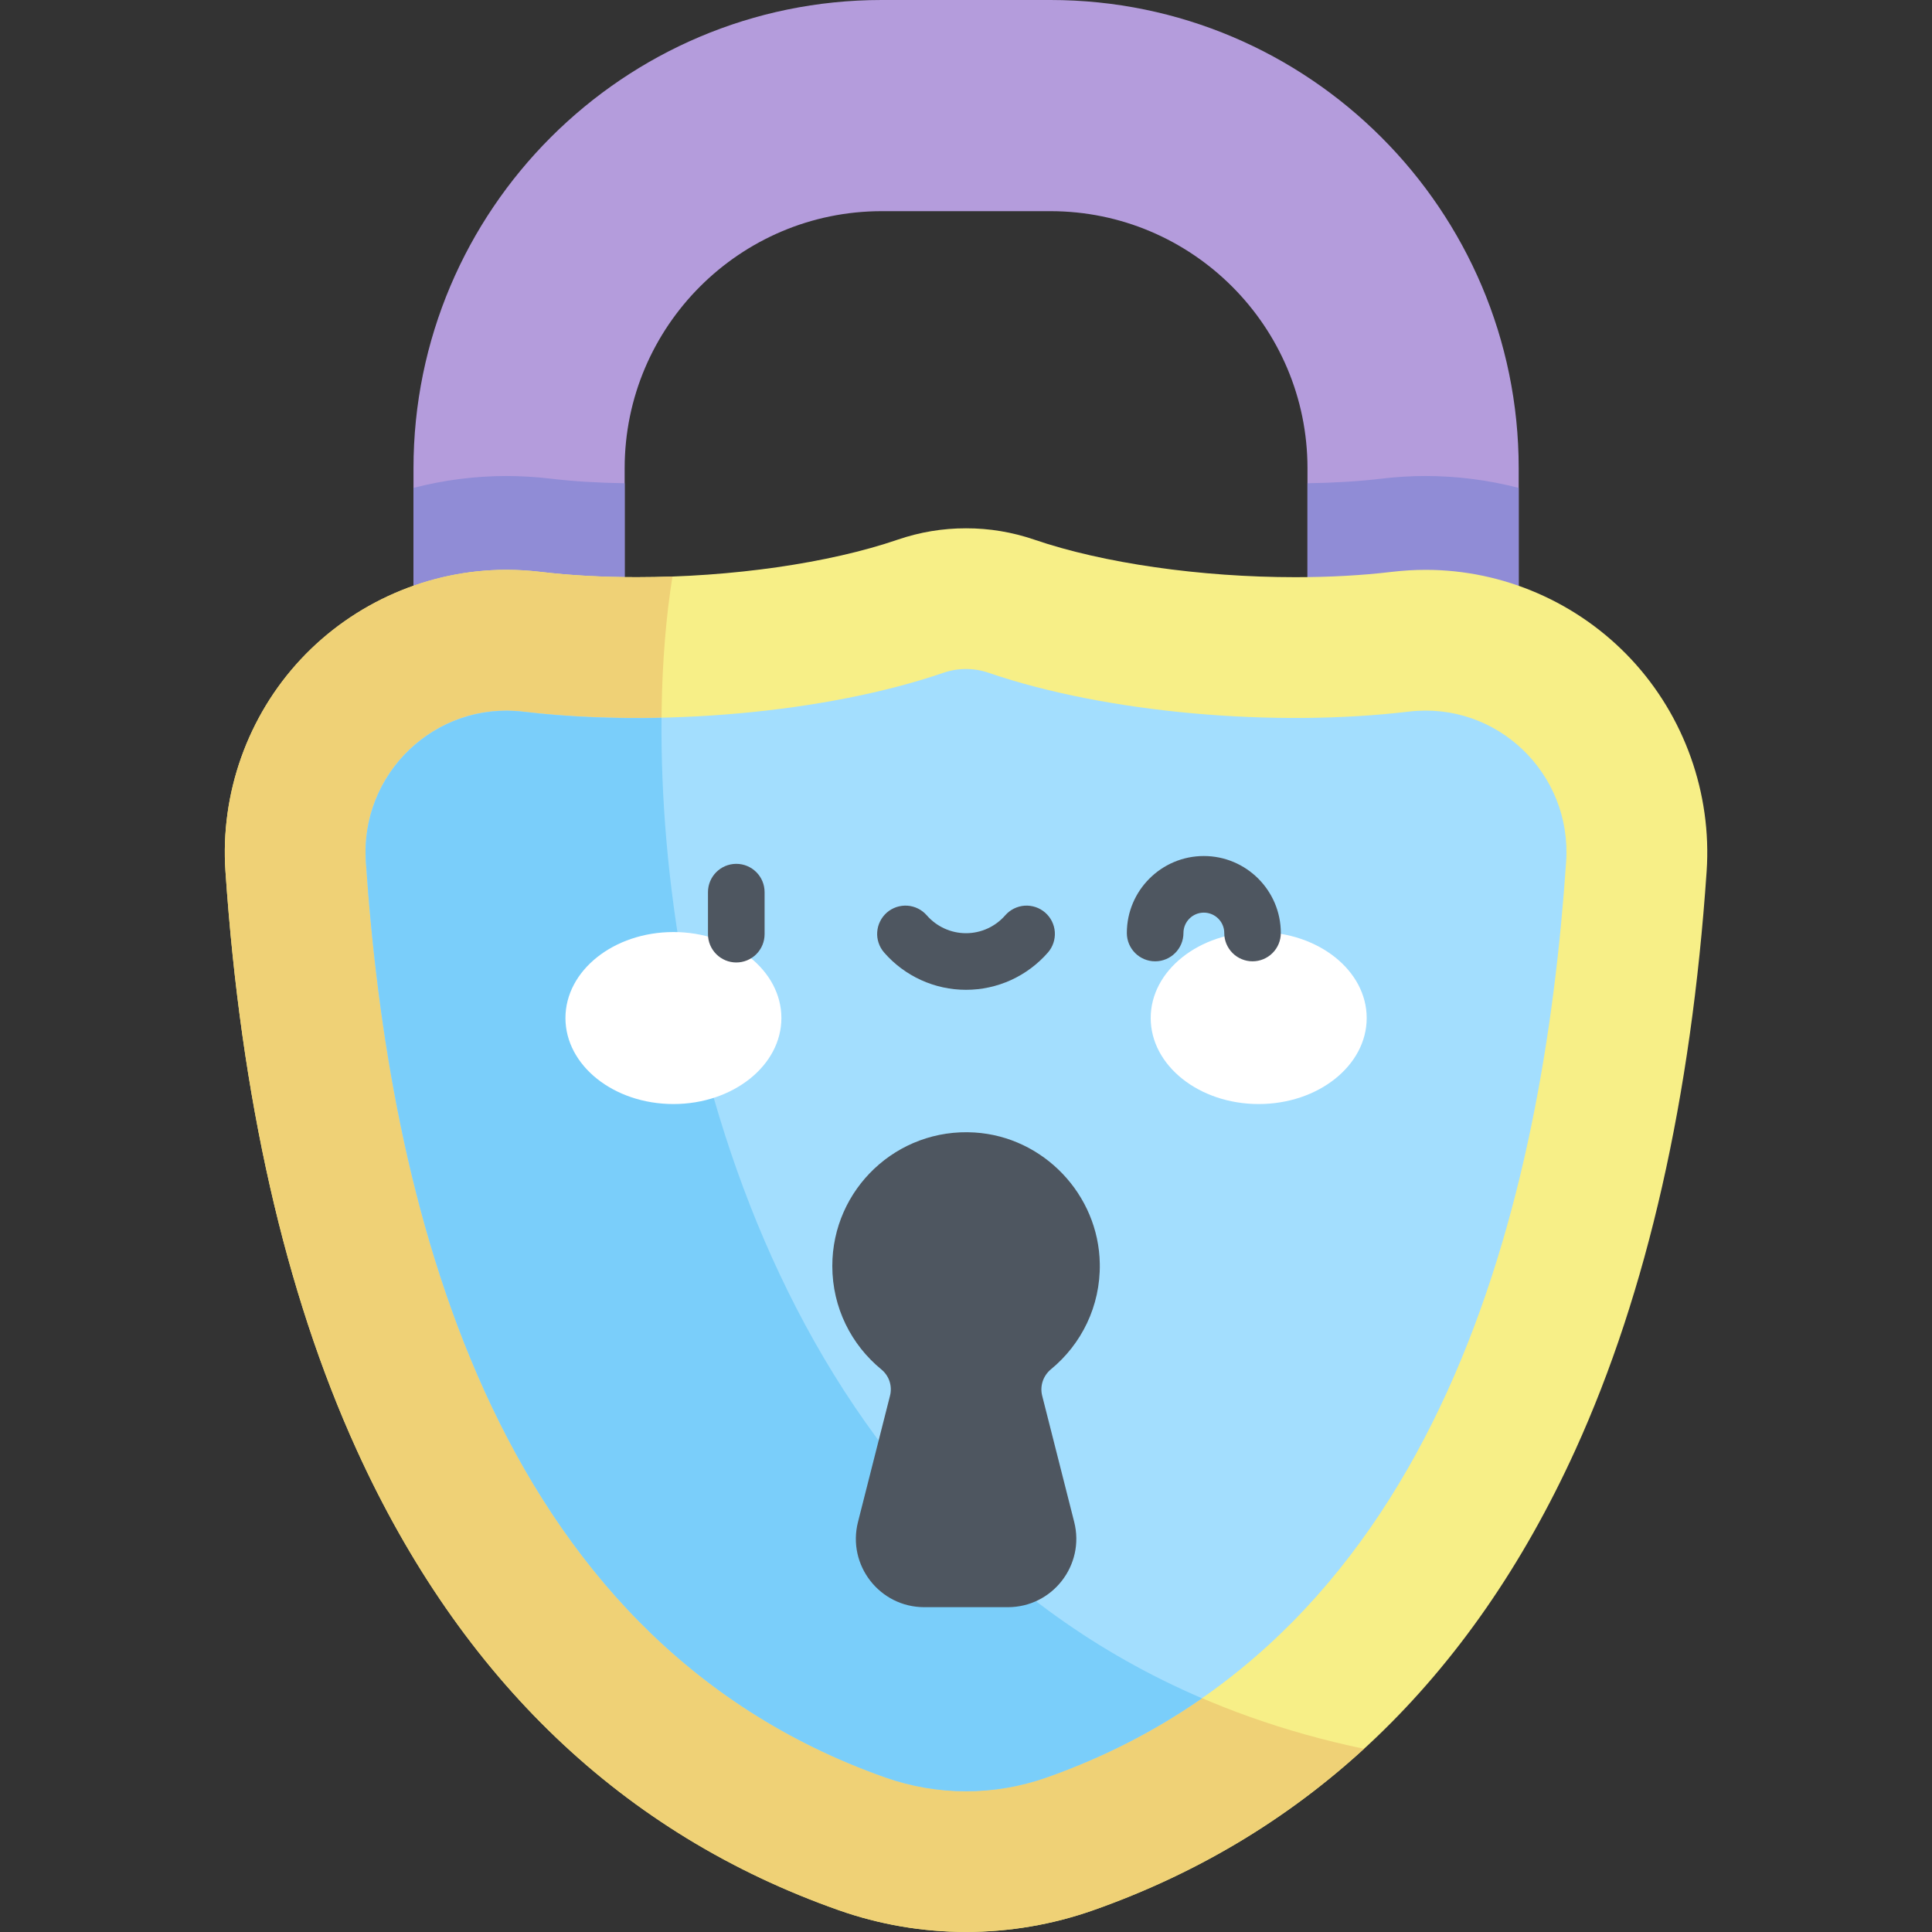 <?xml version="1.0" encoding="UTF-8"?> <svg xmlns="http://www.w3.org/2000/svg" width="40" height="40" viewBox="0 0 40 40" fill="none"><rect x="0" y="0" width="40" height="40" fill="#333333" stroke="none"/><path d="M29.257 19.581C28.049 19.581 27.07 18.603 27.07 17.395V9.694C27.07 6.76 24.683 4.372 21.748 4.372H18.255C15.32 4.372 12.933 6.76 12.933 9.694V17.395C12.933 18.602 11.954 19.581 10.747 19.581C9.539 19.581 8.561 18.603 8.561 17.395V9.694C8.561 4.349 12.909 0 18.255 0H21.749C27.094 0 31.443 4.349 31.443 9.694V17.395C31.443 18.603 30.464 19.581 29.257 19.581Z" fill="#B49CDC"></path><path d="M29.52 9.855C29.212 9.855 28.901 9.874 28.595 9.911C28.123 9.967 27.61 9.997 27.07 10.005V17.395C27.07 18.602 28.049 19.581 29.257 19.581C30.464 19.581 31.443 18.603 31.443 17.395V10.101C30.815 9.939 30.169 9.856 29.52 9.855ZM12.933 17.395V10.005C12.393 9.997 11.88 9.967 11.409 9.911C11.102 9.874 10.793 9.856 10.483 9.855C9.834 9.856 9.189 9.939 8.561 10.101V17.395C8.561 18.602 9.539 19.581 10.747 19.581C11.954 19.581 12.933 18.602 12.933 17.395Z" fill="#908CD6"></path><path d="M20.001 39.999C19.101 39.999 18.209 39.847 17.361 39.547C12.903 37.975 9.547 34.769 7.385 30.018C5.9 26.757 4.986 22.727 4.668 18.04C4.558 16.429 5.127 14.828 6.228 13.65C7.328 12.473 8.878 11.798 10.482 11.798C10.713 11.798 10.947 11.812 11.178 11.839C11.799 11.913 12.473 11.95 13.183 11.95C15.146 11.95 17.166 11.66 18.586 11.173C19.041 11.017 19.519 10.937 20.001 10.938C20.482 10.937 20.96 11.017 21.415 11.173C22.836 11.66 24.856 11.95 26.818 11.95C27.528 11.95 28.203 11.913 28.823 11.839C29.054 11.812 29.287 11.798 29.519 11.798C31.123 11.798 32.673 12.473 33.773 13.65C34.874 14.829 35.443 16.429 35.334 18.04C35.015 22.727 34.101 26.757 32.617 30.018C30.455 34.769 27.098 37.975 22.641 39.547C21.793 39.847 20.9 39.999 20.001 39.999Z" fill="#F7EF87"></path><path d="M22.641 39.547C24.759 38.799 26.628 37.682 28.239 36.207C14.983 33.438 12.89 18.33 13.923 11.936C13.676 11.945 13.429 11.95 13.183 11.95C12.473 11.95 11.799 11.912 11.178 11.838C10.947 11.811 10.715 11.797 10.482 11.797C8.878 11.797 7.328 12.472 6.228 13.649C5.127 14.828 4.558 16.428 4.668 18.039C4.986 22.726 5.9 26.756 7.385 30.018C9.547 34.769 12.903 37.975 17.361 39.547C18.21 39.846 19.099 39.998 20.001 39.998C20.903 39.998 21.791 39.846 22.641 39.547Z" fill="#EFD176"></path><path d="M21.671 36.798C29.913 33.891 31.957 24.723 32.425 17.842C32.549 16.013 30.988 14.516 29.168 14.733C26.405 15.062 22.916 14.768 20.47 13.93C20.166 13.825 19.835 13.825 19.53 13.93C17.085 14.768 13.596 15.062 10.833 14.733C9.013 14.516 7.451 16.013 7.575 17.842C8.043 24.723 10.088 33.891 18.33 36.798C19.411 37.179 20.59 37.179 21.671 36.798Z" fill="#A3DEFE"></path><path d="M21.671 36.801C22.869 36.378 23.936 35.822 24.886 35.161C16.109 31.395 13.638 21.33 13.696 14.862C12.705 14.883 11.73 14.843 10.833 14.736C9.013 14.519 7.451 16.016 7.575 17.845C8.043 24.726 10.088 33.894 18.33 36.801C19.411 37.182 20.59 37.182 21.671 36.801Z" fill="#7ACEFA"></path><path d="M21.758 28.35C22.387 27.834 22.785 27.045 22.77 26.164C22.747 24.734 21.606 23.536 20.178 23.447C18.569 23.347 17.232 24.623 17.232 26.211C17.232 27.075 17.628 27.846 18.249 28.354C18.327 28.418 18.385 28.503 18.417 28.599C18.448 28.695 18.452 28.798 18.427 28.896L17.764 31.51C17.536 32.405 18.213 33.275 19.137 33.275H20.867C21.79 33.275 22.467 32.405 22.24 31.51L21.577 28.896C21.526 28.694 21.598 28.483 21.758 28.35Z" fill="#4E5660"></path><path d="M13.943 22.858C15.177 22.858 16.178 22.06 16.178 21.077C16.178 20.094 15.177 19.297 13.943 19.297C12.708 19.297 11.707 20.094 11.707 21.077C11.707 22.06 12.708 22.858 13.943 22.858Z" fill="white"></path><path d="M26.06 22.858C27.294 22.858 28.296 22.06 28.296 21.077C28.296 20.094 27.294 19.297 26.06 19.297C24.825 19.297 23.824 20.094 23.824 21.077C23.824 22.06 24.825 22.858 26.06 22.858Z" fill="white"></path><path d="M15.244 19.927C15.089 19.927 14.94 19.865 14.83 19.755C14.72 19.645 14.658 19.497 14.658 19.341V18.471C14.658 18.147 14.921 17.885 15.244 17.885C15.568 17.885 15.83 18.147 15.83 18.471V19.341C15.83 19.497 15.768 19.645 15.659 19.755C15.549 19.865 15.399 19.927 15.244 19.927ZM20 20.493C19.679 20.493 19.361 20.424 19.069 20.291C18.776 20.157 18.515 19.963 18.305 19.721C18.254 19.663 18.215 19.595 18.191 19.522C18.166 19.449 18.156 19.372 18.162 19.296C18.167 19.219 18.187 19.144 18.222 19.075C18.256 19.006 18.303 18.945 18.361 18.894C18.419 18.843 18.487 18.805 18.56 18.78C18.633 18.756 18.71 18.746 18.787 18.751C18.863 18.756 18.938 18.777 19.007 18.811C19.076 18.845 19.137 18.893 19.188 18.951C19.393 19.186 19.689 19.321 20 19.321C20.311 19.321 20.607 19.186 20.812 18.951C20.914 18.834 21.059 18.762 21.214 18.751C21.369 18.741 21.522 18.792 21.639 18.894C21.756 18.996 21.828 19.14 21.839 19.296C21.849 19.451 21.798 19.604 21.696 19.721C21.485 19.963 21.224 20.157 20.932 20.291C20.639 20.424 20.322 20.493 20 20.493ZM25.933 19.903C25.856 19.903 25.779 19.888 25.708 19.858C25.637 19.829 25.573 19.786 25.518 19.731C25.464 19.677 25.421 19.612 25.391 19.541C25.362 19.47 25.347 19.394 25.347 19.317C25.347 19.084 25.157 18.895 24.924 18.895C24.691 18.895 24.502 19.084 24.502 19.317C24.502 19.64 24.24 19.903 23.916 19.903C23.592 19.903 23.33 19.64 23.33 19.317C23.33 18.438 24.045 17.723 24.924 17.723C25.803 17.723 26.518 18.438 26.518 19.317C26.518 19.472 26.457 19.621 26.347 19.731C26.237 19.841 26.088 19.903 25.933 19.903Z" fill="#4E5660"></path></svg> 